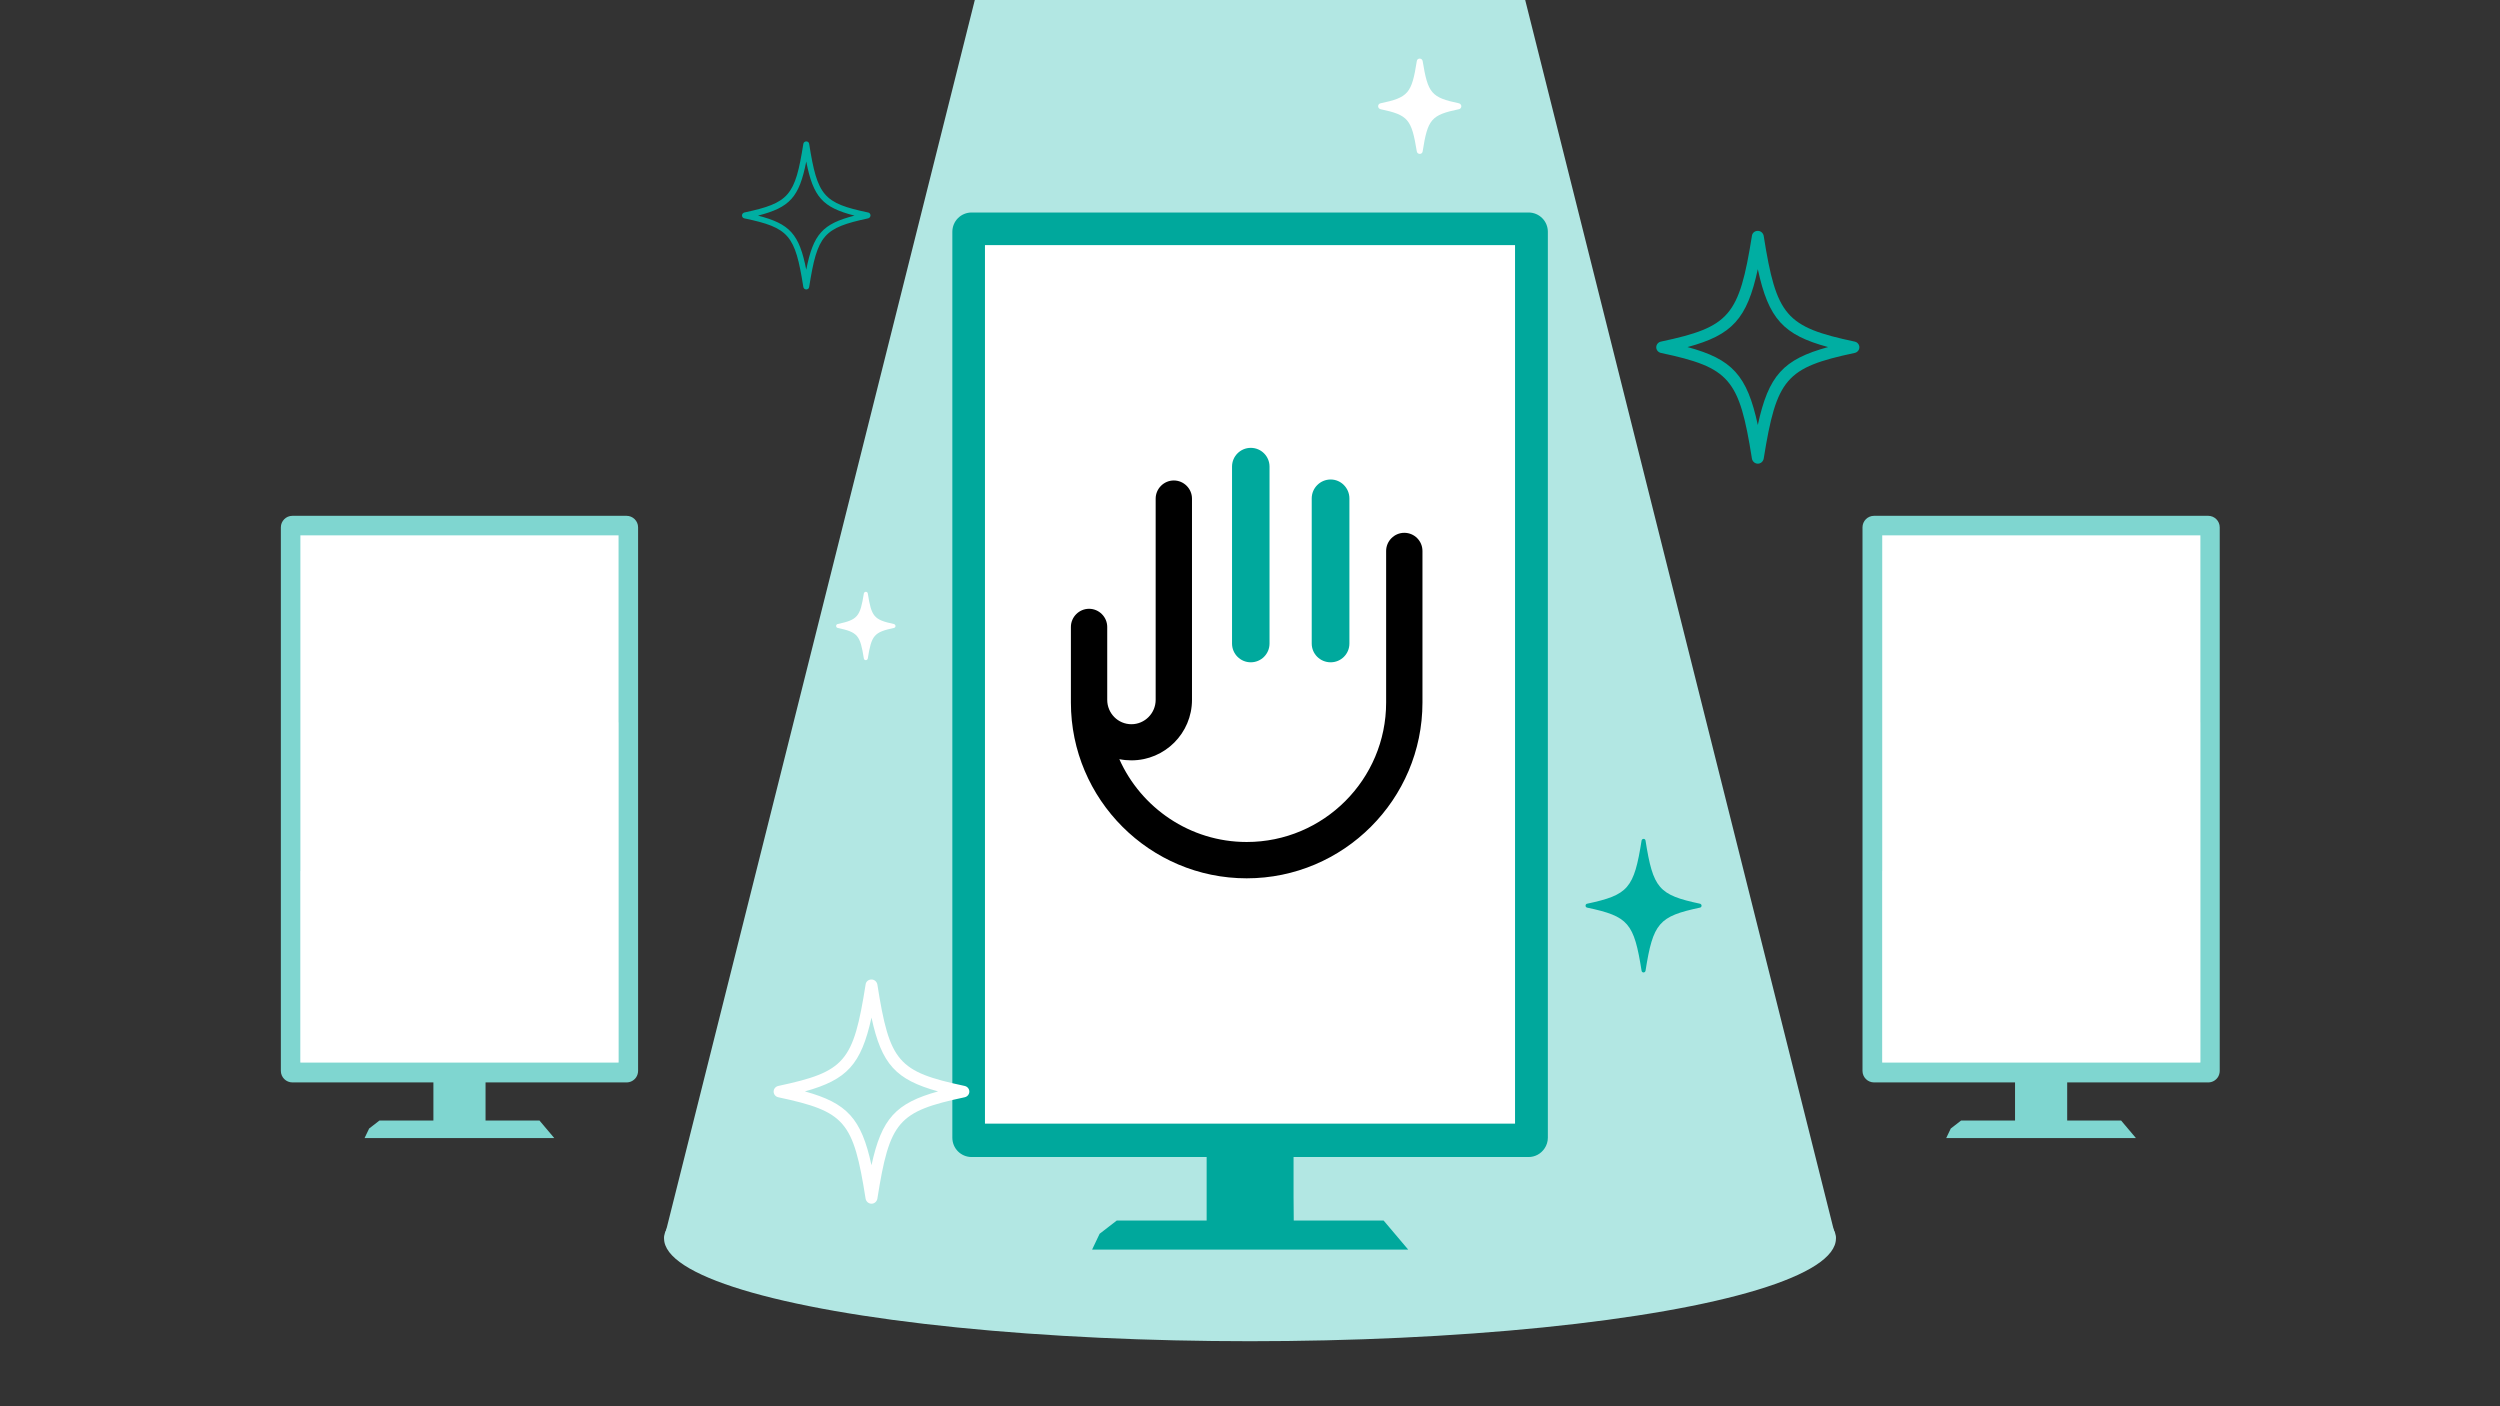 <?xml version="1.0" encoding="utf-8"?>
<!-- Generator: Adobe Illustrator 24.3.2, SVG Export Plug-In . SVG Version: 6.00 Build 0)  -->
<svg version="1.1" id="レイヤー_1" xmlns="http://www.w3.org/2000/svg" xmlns:xlink="http://www.w3.org/1999/xlink" x="0px"
	 y="0px" viewBox="0 0 1280 720" style="enable-background:new 0 0 1280 720;" xml:space="preserve">
<rect x="0" y="0" width="1280" height="720" fill="#333333" stroke="none"/>
<style type="text/css">
	.st0{fill:#B2E7E3;}
	.st1{fill:#00A89C;}
	.st2{fill:#FFFFFF;}
	.st3{fill:#00A99D;}
	.st4{fill:#7FD6D0;}
	.st5{opacity:0.35;fill:#FFFFFF;enable-background:new    ;}
	.st6{fill:#00AEA2;}
	.st7{fill:none;}
</style>
<polygon class="st0" points="780.9,0 499.1,0 340,634.1 940,634.1 "/>
<ellipse class="st0" cx="640" cy="634.1" rx="300" ry="52.6"/>
<g>
	<g>
		<g>
			<g>
				<path class="st1" d="M768.6,108.8H511.4h-13.9c-5.5,0-9.9,4.4-9.9,9.9v13.9v449.9c0,5.5,4.4,9.9,9.9,9.9h120.3v32.5h-46
					l-8.8,6.8l-3.8,8l0,0v0.1H721l-12.6-14.9h-46l-0.1-12.2v-20.3h120.3c3.4,0,6.4-1.7,8.2-4.4c1.1-1.6,1.7-3.5,1.7-5.5V132.6v-13.9
					c0-5.5-4.4-9.9-9.9-9.9H768.6z"/>
			</g>
		</g>
	</g>
	<g>
		<rect x="504.3" y="125.5" class="st2" width="271.4" height="449.8"/>
	</g>
	<g>
		<g>
			<path d="M719,272.8c-5.1,0-9.3,4.2-9.3,9.3v77.6c0,39.4-32,71.4-71.4,71.4c-29,0-54.1-17.5-65.2-42.4c2,0.4,4.1,0.6,6.2,0.6
				c17.1,0,31-13.9,31-31v-103c0-5.1-4.2-9.3-9.3-9.3s-9.3,4.2-9.3,9.3v103c0,6.9-5.6,12.5-12.4,12.5c-6.9,0-12.4-5.6-12.4-12.5V321
				c0-5.1-4.2-9.3-9.3-9.3s-9.3,4.2-9.3,9.3v37.3c0,0.3,0,0.6,0,0.9c0,0.2,0,0.3,0,0.5c0,49.6,40.4,90,90,90s90-40.4,90-90v-77.6
				C728.3,277,724.2,272.8,719,272.8z"/>
		</g>
		<path class="st3" d="M640.4,339.1c5.3,0,9.6-4.3,9.6-9.6v-90.6c0-5.3-4.3-9.6-9.6-9.6s-9.6,4.3-9.6,9.6v90.6
			C630.8,334.8,635.1,339.1,640.4,339.1z"/>
		<path class="st3" d="M681.3,339.1c5.3,0,9.6-4.3,9.6-9.6v-74.3c0-5.3-4.3-9.7-9.6-9.7s-9.7,4.3-9.7,9.7v74.3
			C671.6,334.8,675.9,339.1,681.3,339.1z"/>
	</g>
</g>
<g>
	<g>
		<g>
			<path class="st4" d="M1122.3,264.1H967.9h-8.4c-3.3,0-5.9,2.7-5.9,5.9v8.4v269.9c0,3.3,2.7,5.9,5.9,5.9h72.2v19.5h-27.6l-5.3,4.1
				l-2.3,4.8l0,0v0.1h97.1l-7.6-9h-27.6v-7.3v-12.2h72.2c2,0,3.8-1,4.9-2.6c0.6-0.9,1-2.1,1-3.3V278.4V270c0-3.3-2.7-5.9-5.9-5.9
				H1122.3z"/>
		</g>
	</g>
</g>
<g>
	<rect x="963.7" y="274.1" class="st2" width="162.9" height="269.9"/>
	<polygon class="st5" points="963.7,446 1126.5,369.8 1126.5,544 963.7,544 	"/>
</g>
<g>
	<g>
		<g>
			<path class="st4" d="M312.5,264.1H158.1h-8.4c-3.3,0-5.9,2.7-5.9,5.9v8.4v269.9c0,3.3,2.7,5.9,5.9,5.9h72.2v19.5h-27.6l-5.3,4.1
				l-2.3,4.8l0,0v0.1h97.1l-7.6-9h-27.6v-7.3v-12.2h72.2c2,0,3.8-1,4.9-2.6c0.6-0.9,1-2.1,1-3.3V278.4V270c0-3.3-2.7-5.9-5.9-5.9
				H312.5z"/>
		</g>
	</g>
</g>
<g>
	<rect x="153.8" y="274.1" class="st2" width="162.9" height="269.9"/>
	<polygon class="st5" points="153.8,446 316.7,369.8 316.7,544 153.8,544 	"/>
</g>
<path class="st6" d="M900,237.4c-1.5,0-2.7-1.1-3-2.5c-6.5-41.1-11.3-46.7-46.6-54.2c-1.4-0.3-2.4-1.5-2.4-2.9s1-2.6,2.4-2.9
	c35.3-7.5,40-13.1,46.6-54.2c0.2-1.5,1.5-2.5,3-2.5s2.7,1.1,3,2.5c6.5,41.1,11.3,46.7,46.6,54.2c1.4,0.3,2.4,1.5,2.4,2.9
	s-1,2.6-2.4,2.9c-35.3,7.5-40,13.1-46.6,54.2C902.7,236.3,901.5,237.4,900,237.4z M864,177.7c22.9,6.2,30.5,14.4,36,39.9
	c5.5-25.4,13-33.6,36-39.9c-22.9-6.2-30.5-14.4-36-39.9C894.5,163.3,886.9,171.5,864,177.7z"/>
<g>
	<path class="st6" d="M412.8,148.2c-0.7,0-1.4-0.5-1.5-1.3c-4.2-26.6-7.3-30.3-30.2-35.1c-0.7-0.1-1.2-0.8-1.2-1.5s0.5-1.3,1.2-1.5
		c22.9-4.9,26-8.5,30.2-35.1c0.1-0.7,0.7-1.3,1.5-1.3s1.4,0.5,1.5,1.3c4.2,26.6,7.3,30.3,30.2,35.1c0.7,0.1,1.2,0.8,1.2,1.5
		s-0.5,1.3-1.2,1.5c-22.9,4.9-26,8.5-30.2,35.1C414.2,147.7,413.6,148.2,412.8,148.2z M388.1,110.4c16.3,4.2,21.1,9.4,24.7,27.7
		c3.6-18.3,8.4-23.5,24.7-27.7c-16.3-4.2-21.1-9.4-24.7-27.7C409.2,101,404.4,106.2,388.1,110.4z"/>
</g>
<path class="st6" d="M870.4,462.7c-21.2-4.5-24-7.8-27.9-32.4c-0.1-0.5-0.5-0.8-1-0.8s-0.9,0.4-1,0.8c-3.9,24.6-6.8,27.9-27.9,32.4
	c-0.5,0.1-0.8,0.5-0.8,1s0.3,0.9,0.8,1c21.2,4.5,24,7.8,27.9,32.4c0.1,0.5,0.5,0.8,1,0.8s0.9-0.4,1-0.8c3.9-24.6,6.8-27.9,27.9-32.4
	c0.5-0.1,0.8-0.5,0.8-1S870.8,462.8,870.4,462.7z"/>
<path class="st2" d="M446.2,616.3c-1.5,0-2.7-1.1-3-2.5c-6.3-39.9-10.5-44.7-44.7-52c-1.4-0.3-2.4-1.5-2.4-2.9s1-2.6,2.4-2.9
	c34.2-7.3,38.4-12.2,44.7-52c0.2-1.5,1.5-2.5,3-2.5s2.7,1.1,3,2.5c6.3,39.9,10.5,44.7,44.7,52c1.4,0.3,2.4,1.5,2.4,2.9
	s-1,2.6-2.4,2.9c-34.2,7.3-38.4,12.2-44.7,52C448.9,615.2,447.7,616.3,446.2,616.3z M412.1,558.8c21.6,6,28.9,13.8,34.1,37.8
	c5.2-24,12.5-31.8,34.1-37.8c-21.6-6-28.9-13.8-34.1-37.8C440.9,545,433.7,552.8,412.1,558.8z"/>
<g>
	<path class="st2" d="M747,52.9c-14.2-3-15.9-5.1-18.6-21.6c-0.1-0.7-0.7-1.3-1.5-1.3s-1.4,0.5-1.5,1.3
		c-2.6,16.6-4.4,18.6-18.6,21.6c-0.7,0.1-1.2,0.8-1.2,1.5s0.5,1.3,1.2,1.5c14.2,3,15.9,5.1,18.6,21.6c0.1,0.7,0.7,1.3,1.5,1.3
		s1.4-0.5,1.5-1.3c2.6-16.6,4.4-18.6,18.6-21.6c0.7-0.1,1.2-0.8,1.2-1.5S747.7,53.1,747,52.9z"/>
	<path class="st2" d="M457.7,319.5c-10.3-2.2-11.5-3.7-13.4-15.7c-0.1-0.5-0.5-0.8-1-0.8s-0.9,0.4-1,0.8c-1.9,12-3.2,13.5-13.4,15.7
		c-0.5,0.1-0.8,0.5-0.8,1s0.3,0.9,0.8,1c10.3,2.2,11.5,3.7,13.4,15.7c0.1,0.5,0.5,0.8,1,0.8s0.9-0.4,1-0.8
		c1.9-12,3.2-13.5,13.4-15.7c0.5-0.1,0.8-0.5,0.8-1C458.5,320.1,458.1,319.6,457.7,319.5z"/>
</g>
<rect class="st7" width="1280" height="720"/>
</svg>
